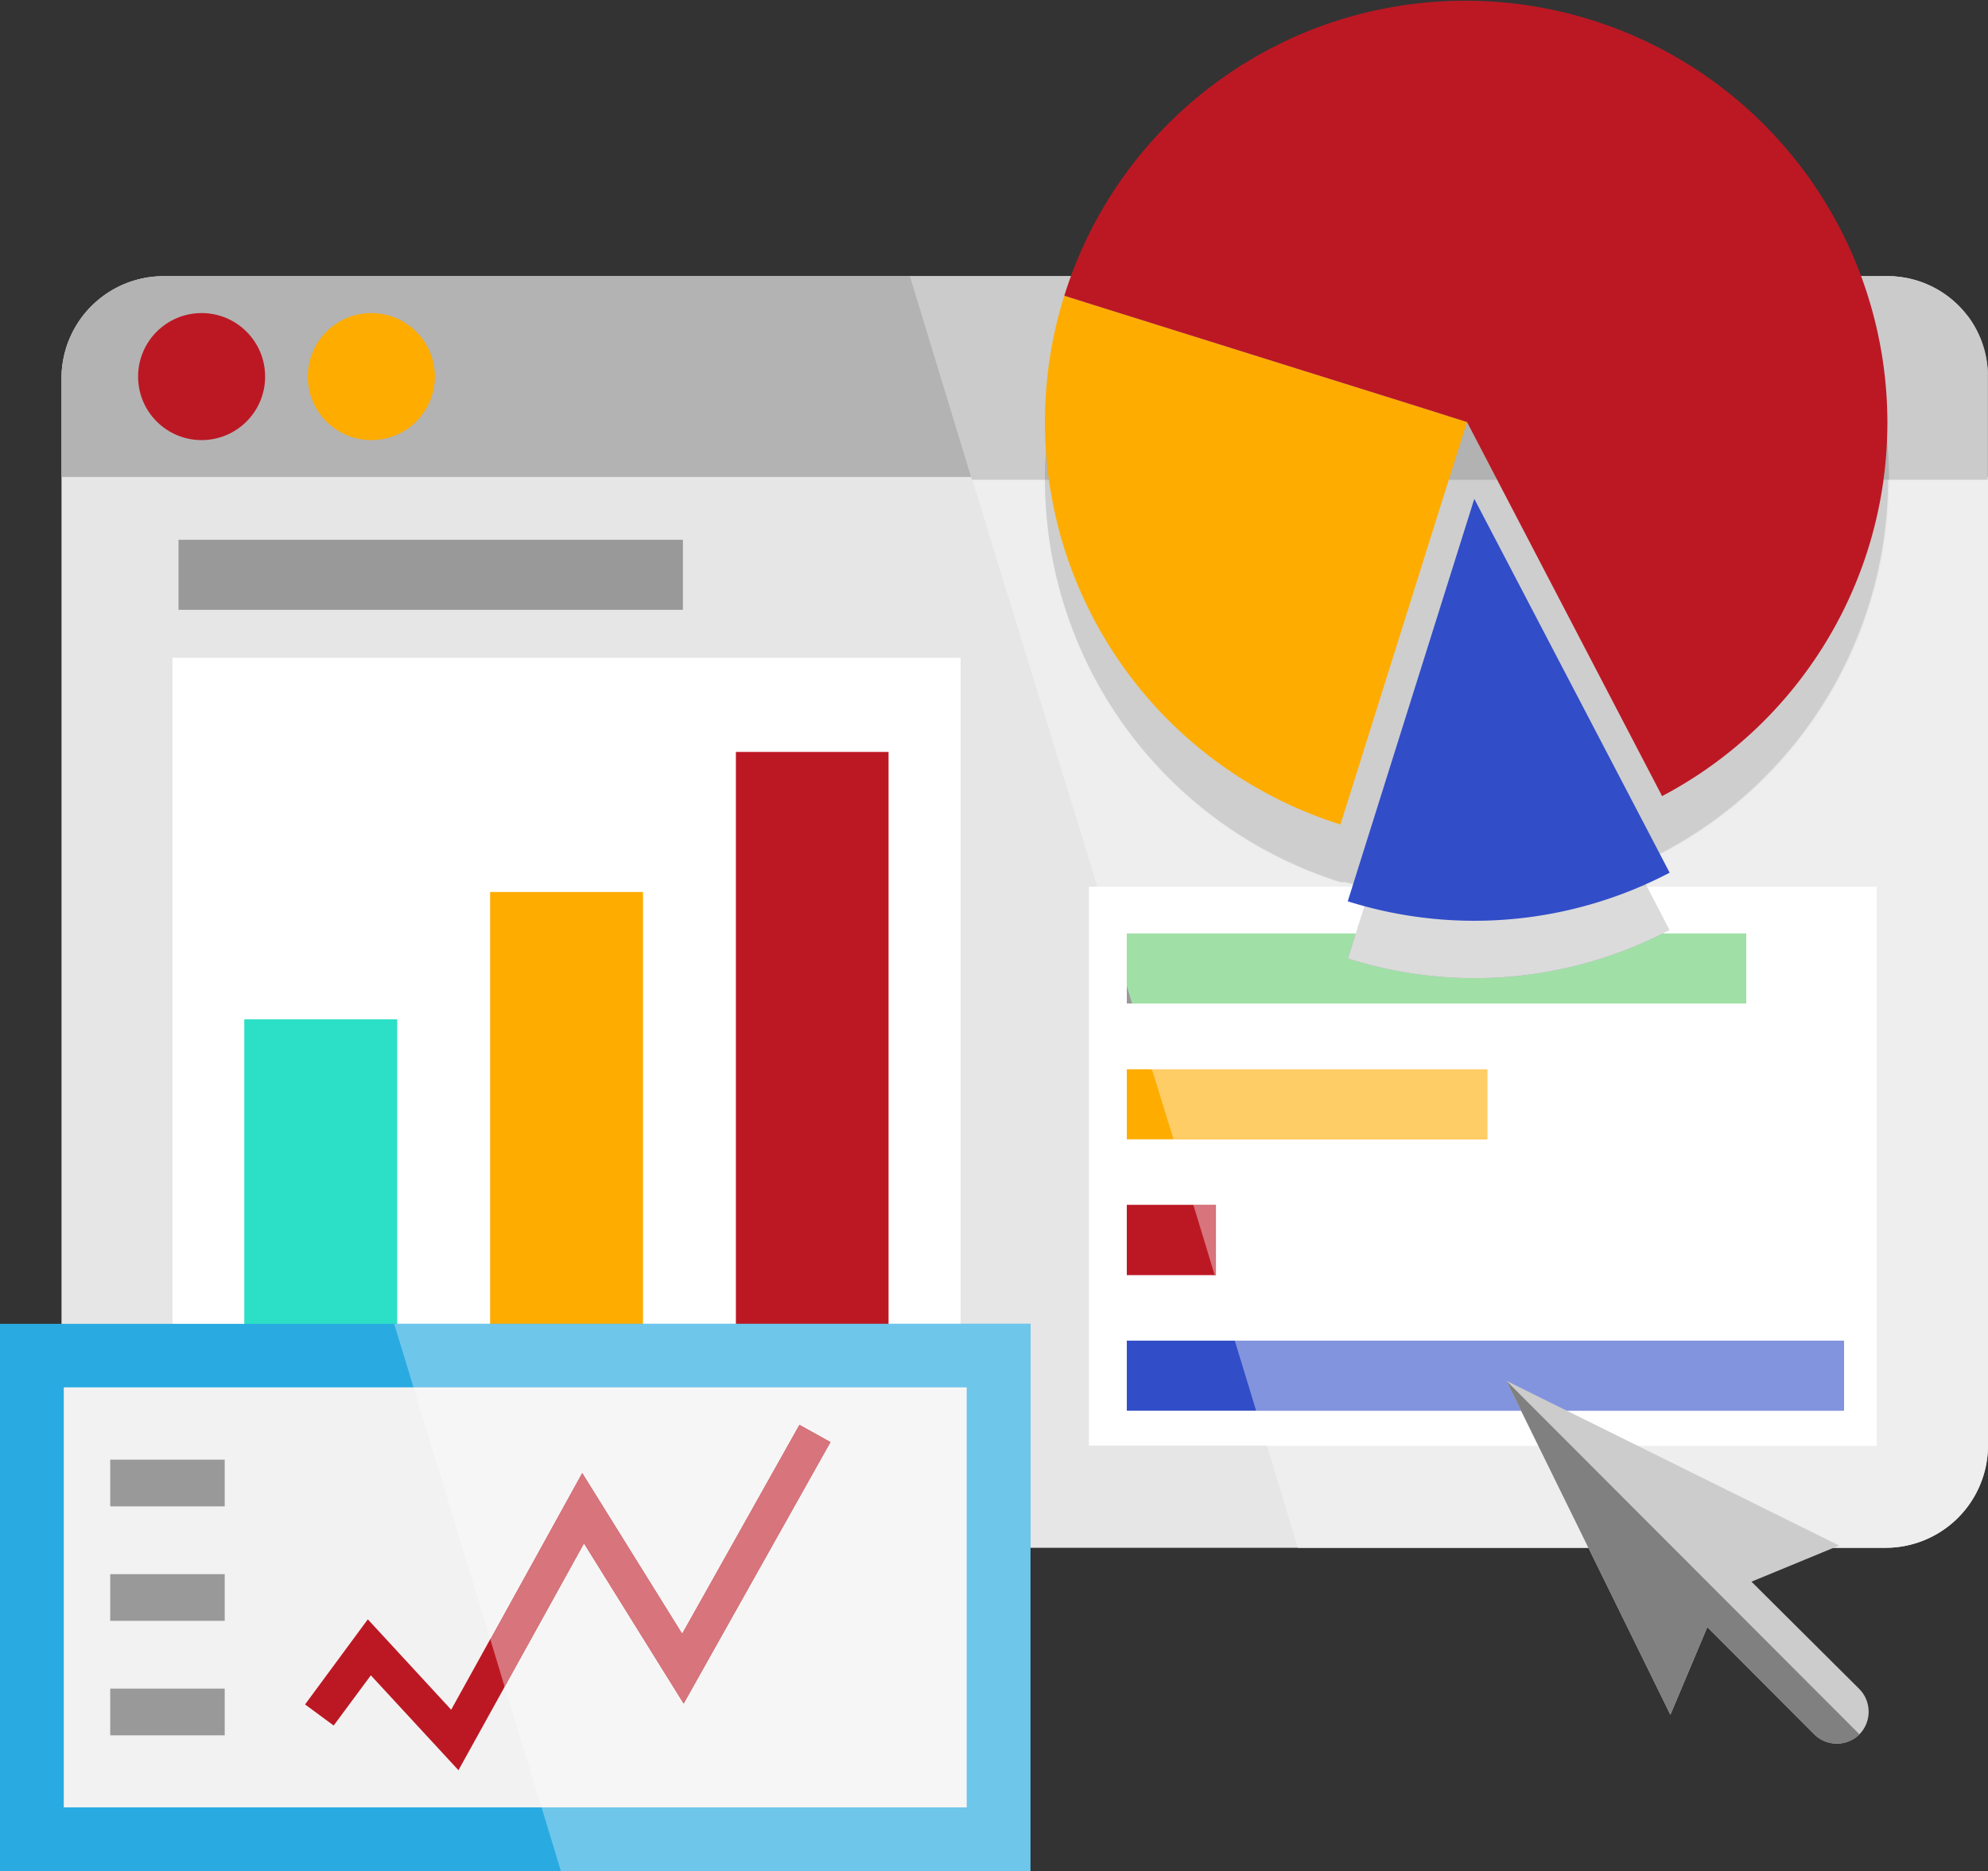 <svg xmlns="http://www.w3.org/2000/svg" viewBox="0 0 79.18 74.53"><rect x="0" y="0" width="79.18" height="74.53" fill="#333333" stroke="none"/><defs><style>.cls-1{fill:#e6e6e6;}.cls-2{fill:#b3b3b3;}.cls-3{fill:#999;}.cls-4{fill:#fff;}.cls-5{fill:#314dc8;}.cls-6{fill:#bc1824;}.cls-7{fill:#feac00;}.cls-8{fill:#eee;}.cls-9{fill:#cbcbcb;}.cls-10{fill:#8394de;}.cls-11{fill:#d7747c;}.cls-12{fill:#fecd66;}.cls-13{fill:#a0e0a7;}.cls-14{fill:#cecece;}.cls-15{fill:#dbdbdb;}.cls-16{fill:#9f9f9f;}.cls-17{fill:#b2b2b2;}.cls-18{fill:#2be0c6;}.cls-19{fill:#29abe2;}.cls-20{fill:#f2f2f2;}.cls-21{fill:#6ec6eb;}.cls-22{fill:#f6f6f6;}.cls-23{fill:#ccc;}.cls-24{fill:gray;}</style></defs><title>dashboard2</title><g id="Layer_2" data-name="Layer 2"><g id="Layer_1-2" data-name="Layer 1"><path class="cls-1" d="M79.18,15V57.58a4.08,4.08,0,0,1-4.07,4.07H6.52a4.07,4.07,0,0,1-4.07-4.07V15A4.07,4.07,0,0,1,6.52,11H75.11A4,4,0,0,1,79.18,15"/><path class="cls-2" d="M79.18,15v4H2.45V15A4.07,4.07,0,0,1,6.52,11H75.11A4.07,4.07,0,0,1,79.18,15"/><rect class="cls-3" x="7.11" y="21.5" width="20.09" height="2.79"/><polyline class="cls-4" points="74.76 35.32 43.37 35.32 43.37 57.58 74.76 57.58 74.76 35.32"/><polyline class="cls-5" points="73.44 53.4 44.88 53.4 44.88 56.19 73.44 56.19 73.44 53.4"/><polyline class="cls-6" points="48.43 47.99 44.88 47.99 44.88 50.79 48.43 50.79 48.43 47.99"/><polyline class="cls-7" points="59.24 42.59 44.88 42.59 44.88 45.38 59.24 45.38 59.24 42.59"/><polyline class="cls-3" points="69.55 37.18 44.88 37.18 44.88 39.97 69.55 39.97 69.55 37.18"/><circle class="cls-6" cx="8.03" cy="15" r="2.53"/><circle class="cls-7" cx="14.79" cy="15" r="2.53"/><path class="cls-8" d="M78.36,12.57A4.07,4.07,0,0,1,79.18,15v4H75.24A16.82,16.82,0,0,1,66.2,34c-.35.15-.71.3-1.07.43l.47.9h9.16V57.58H50.46l1.23,4.07H75.11a4.08,4.08,0,0,0,4.07-4.07V15a4.07,4.07,0,0,0-.82-2.44m0,0h0m0,0h0m0,0h0"/><path class="cls-9" d="M75.11,11h-2l.19.36a16.76,16.76,0,0,1,1.92,7.75h3.94V15a4.07,4.07,0,0,0-.82-2.44h0A4,4,0,0,0,75.11,11"/><path class="cls-4" d="M74.76,35.32H65.6l.9,1.73-.27.13h3.32V40H45.09l.79,2.62H59.24v2.79H46.74L47.53,48h.9v2.8h0l.8,2.61H73.44v2.79H50l.43,1.39h24.3V35.32"/><polyline class="cls-10" points="73.44 53.4 49.18 53.4 50.03 56.19 73.44 56.19 73.44 53.4"/><polyline class="cls-11" points="48.43 47.99 47.53 47.99 48.38 50.79 48.43 50.79 48.43 47.99"/><polyline class="cls-12" points="59.24 42.59 45.88 42.59 46.74 45.38 59.24 45.38 59.24 42.59"/><path class="cls-8" d="M41.62,19.06H38.71l5,16.26H54.3l-.74-.16-.17,0A16.82,16.82,0,0,1,41.62,19.06"/><path class="cls-9" d="M43.72,11H36.24l2.47,8.11h2.91a16.84,16.84,0,0,1,.77-5A17.43,17.43,0,0,1,43.72,11"/><path class="cls-4" d="M54.3,35.32H43.67l1.21,4v-2.1H54l.57-1.81-.27,0"/><path class="cls-13" d="M69.55,37.18H66.23a16.68,16.68,0,0,1-12.54,1l.31-1H44.88v2.1l.21.69H69.55V37.18"/><path class="cls-14" d="M65.13,34.42a20.16,20.16,0,0,1-3.21.9H65.6l-.47-.9"/><path class="cls-15" d="M65.6,35.32H61.92a20.32,20.32,0,0,1-3.81.36,20.08,20.08,0,0,1-3.54-.31L54,37.18H66.23l.27-.13-.9-1.73"/><path class="cls-15" d="M66.23,37.18H54l-.31,1a16.68,16.68,0,0,0,12.54-1"/><path class="cls-15" d="M58.41,2.28A16.82,16.82,0,0,0,43.72,11H73.13A16.86,16.86,0,0,0,58.41,2.28"/><polyline class="cls-16" points="73.13 10.95 43.72 10.95 43.72 10.95 73.13 10.95 73.13 10.95"/><path class="cls-14" d="M75.24,19.06H41.62A16.82,16.82,0,0,0,53.39,35.13l.17,0,.74.16h7.62a20.16,20.16,0,0,0,3.21-.9c.36-.13.72-.28,1.07-.43a16.82,16.82,0,0,0,9-14.93"/><path class="cls-17" d="M73.13,11H43.72a17.43,17.43,0,0,0-1.33,3.11,16.89,16.89,0,0,0-.77,5H75.24a16.76,16.76,0,0,0-1.92-7.75L73.13,11"/><path class="cls-15" d="M61.92,35.32H54.3l.27,0a20.08,20.08,0,0,0,3.54.31,20.32,20.32,0,0,0,3.81-.36"/><path class="cls-7" d="M58.43,16.81l-.89,2.82L53.39,32.84a16.8,16.8,0,0,1-11-21.06L56.5,16.2Z"/><path class="cls-5" d="M66.5,34.76A16.76,16.76,0,0,1,53.68,35.9l4.48-14.25.56-1.78Z"/><path class="cls-6" d="M66.2,31.71l-7.77-14.9L56.5,16.2,42.39,11.78a16.74,16.74,0,0,1,8.26-9.87c.43-.22.86-.43,1.3-.61A16.81,16.81,0,0,1,66.2,31.71Z"/><polyline class="cls-4" points="38.26 26.2 6.87 26.2 6.87 57.58 38.26 57.58 38.26 26.2"/><polyline class="cls-18" points="15.82 40.6 9.73 40.6 9.73 55.81 15.82 55.81 15.82 40.6"/><polyline class="cls-7" points="25.61 35.53 19.52 35.53 19.52 55.81 25.61 55.81 25.61 35.53"/><polyline class="cls-6" points="35.39 29.95 29.31 29.95 29.31 55.81 35.39 55.81 35.39 29.95"/><polyline class="cls-19" points="41.04 52.73 41.04 74.53 0 74.53 0 52.73 41.04 52.73"/><polyline class="cls-20" points="2.54 71.99 2.54 55.26 38.5 55.26 38.5 71.99 2.54 71.99"/><polyline class="cls-6" points="18.26 70.51 14.77 66.73 13.29 68.73 12.15 67.89 14.65 64.5 17.97 68.1 23.19 58.67 27.17 65.07 31.84 56.75 33.08 57.44 27.23 67.86 23.26 61.48 18.26 70.51"/><rect class="cls-3" x="4.39" y="58.14" width="4.56" height="1.86"/><rect class="cls-3" x="4.39" y="62.7" width="4.56" height="1.86"/><rect class="cls-3" x="4.39" y="67.26" width="4.56" height="1.86"/><polyline class="cls-21" points="41.04 52.73 35.39 52.73 29.31 52.73 25.61 52.73 19.52 52.73 15.82 52.73 15.7 52.73 16.47 55.26 38.5 55.26 38.5 71.99 21.57 71.99 22.34 74.53 41.04 74.53 41.04 52.73"/><polyline class="cls-22" points="38.5 55.26 16.47 55.26 19.53 65.3 23.19 58.67 27.17 65.07 31.84 56.75 33.08 57.44 27.23 67.86 23.26 61.48 20.1 67.19 21.57 71.99 38.5 71.99 38.5 55.26"/><polyline class="cls-11" points="31.84 56.75 27.17 65.07 23.19 58.67 19.53 65.3 20.1 67.19 23.26 61.48 27.23 67.86 33.08 57.44 31.84 56.75"/><path class="cls-23" d="M66.53,68.3,68,64.81l4.26,4.27a1.28,1.28,0,0,0,1.8,0,1.29,1.29,0,0,0,0-1.8L69.76,63l3.49-1.44L60,55Z"/><path class="cls-24" d="M66.53,68.3,68,64.81l4.26,4.27a1.28,1.28,0,0,0,1.8,0L60,55Z"/></g></g></svg>
